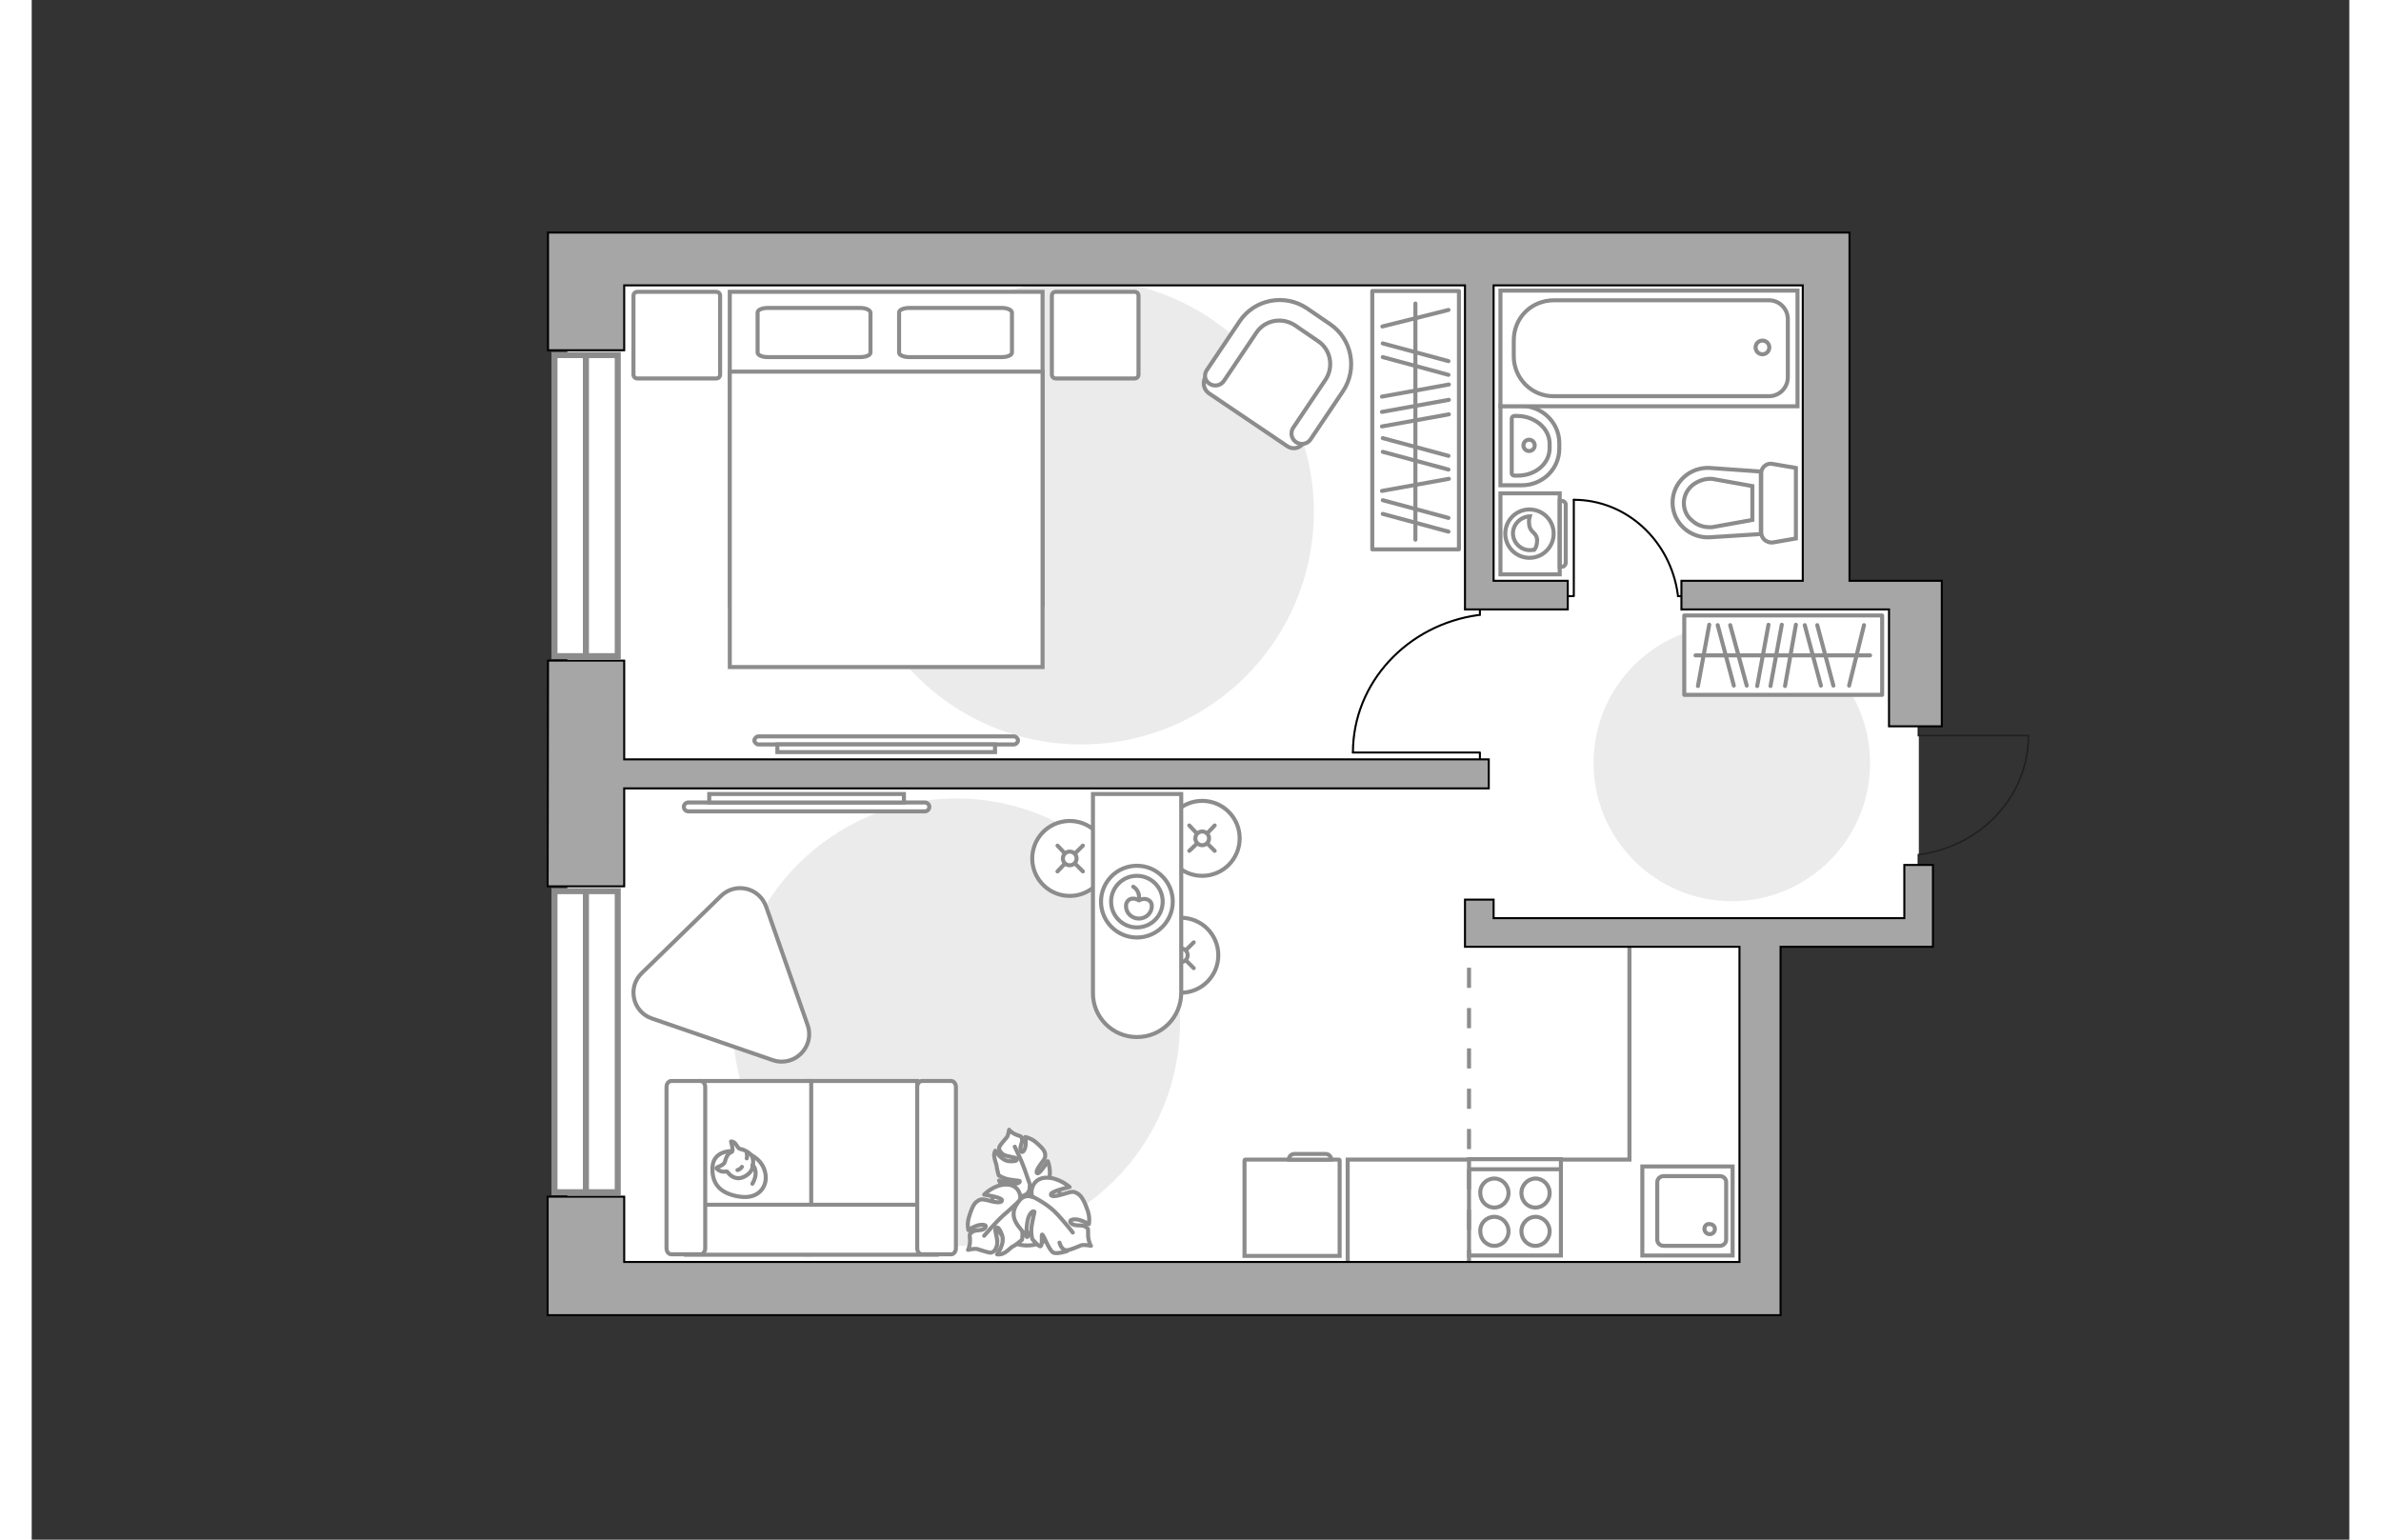<?xml version="1.0" encoding="utf-8"?>
<!-- Generator: Adobe Illustrator 28.2.0, SVG Export Plug-In . SVG Version: 6.00 Build 0)  -->
<svg version="1.1" id="Слой_1" xmlns="http://www.w3.org/2000/svg" xmlns:xlink="http://www.w3.org/1999/xlink" x="0px" y="0px"
	 viewBox="0 0 575 382" style="enable-background:new 0 0 575 382;" xml:space="preserve" width="883" height="571">
<rect x="0" y="0" width="575" height="382" fill="#333333" stroke="none"/>
<style type="text/css">
	.st0{fill:#FFFFFF;}
	.st1{fill:#EBEBEB;}
	.st2{fill:#FFFFFF;stroke:#8C8C8C;stroke-miterlimit:10;}
	.st3{fill:#FFFFFF;stroke:#8C8C8C;stroke-linecap:round;stroke-miterlimit:10;}
	.st4{fill:none;stroke:#8C8C8C;stroke-linecap:round;stroke-miterlimit:10;}
	.st5{fill:none;stroke:#8C8C8C;stroke-linecap:round;stroke-linejoin:round;stroke-miterlimit:10;}
	.st6{fill:#FFFFFF;stroke:#8C8C8C;stroke-linecap:round;stroke-linejoin:round;stroke-miterlimit:10;}
	.st7{fill:none;stroke:#000000;stroke-width:0.5;stroke-linecap:round;stroke-linejoin:round;stroke-miterlimit:10;}
	.st8{fill:#FFFFFF;stroke:#8C8C8C;stroke-width:1.5;stroke-linecap:round;stroke-miterlimit:10;}
	.st9{fill:none;stroke:#8C8C8C;stroke-width:1.5;stroke-linecap:round;stroke-miterlimit:10;}
	.st10{fill-rule:evenodd;clip-rule:evenodd;fill:#FFFFFF;fill-opacity:0.1;stroke:#8C8C8C;stroke-miterlimit:10;}
	.st11{fill:none;stroke:#231F20;stroke-width:0.4;stroke-linecap:round;stroke-miterlimit:22.926;}
	.st12{fill:none;stroke:#8C8C8C;stroke-miterlimit:10;stroke-dasharray:5,5;}
	.st13{fill:#A6A6A6;stroke:#000000;stroke-width:0.5;stroke-miterlimit:10;}
</style>
<g id="bg_1_">
	<rect x="132.9" y="64.3" class="st0" width="292.3" height="257.4"/>
	<rect x="399.6" y="148.7" class="st0" width="68.6" height="81.3"/>
	<rect x="370.4" y="62.6" class="st0" width="72.5" height="115.4"/>
</g>
<g id="furniture_1_">
	<path id="Vector_4_" class="st1" d="M284.9,253.6c0,30.7-24.9,55.5-55.5,55.5s-55.5-24.9-55.5-55.5s24.9-55.5,55.5-55.5
		S284.9,222.9,284.9,253.6z"/>
	<path id="Vector_2_" class="st1" d="M421.8,155c-19,0-34.3,15.4-34.3,34.3s15.4,34.3,34.3,34.3c19,0,34.3-15.4,34.3-34.3
		S440.7,155,421.8,155z"/>
	<g>
		<path id="Vector_8_1_" class="st2" d="M324.3,287.7h-23.2c-0.1,0-0.2,0.1-0.2,0.2v23.7h23.6v-23.7
			C324.5,287.7,324.4,287.7,324.3,287.7z"/>
		<path id="Vector_9_1_" class="st2" d="M311.9,287.7h10.5c0-0.8-0.6-1.4-1.4-1.4h-7.7C312.5,286.3,311.9,286.9,311.9,287.7z"/>
	</g>
	<g>
		<circle class="st3" cx="285.1" cy="237" r="9.3"/>
		<line class="st4" x1="288.3" y1="233.8" x2="286.4" y2="235.7"/>
		<circle class="st3" cx="285.1" cy="237" r="1.7"/>
		<line class="st4" x1="283.8" y1="238.3" x2="281.9" y2="240.2"/>
		<line class="st4" x1="281.9" y1="233.8" x2="283.8" y2="235.7"/>
		<line class="st4" x1="286.4" y1="238.3" x2="288.3" y2="240.2"/>
	</g>
	<g>
		<circle class="st3" cx="290.4" cy="208" r="9.3"/>
		<line class="st4" x1="293.5" y1="204.8" x2="291.7" y2="206.7"/>
		<circle class="st3" cx="290.4" cy="208" r="1.7"/>
		<line class="st4" x1="289.1" y1="209.3" x2="287.2" y2="211.1"/>
		<line class="st4" x1="287.2" y1="204.8" x2="289" y2="206.7"/>
		<line class="st4" x1="291.7" y1="209.3" x2="293.5" y2="211.1"/>
	</g>
	<g>
		<ellipse transform="matrix(0.16 -0.987 0.987 0.16 6.087 433.155)" class="st3" cx="257.6" cy="213" rx="9.3" ry="9.3"/>
		<line class="st4" x1="260.8" y1="209.8" x2="258.9" y2="211.7"/>
		<ellipse transform="matrix(0.16 -0.987 0.987 0.16 6.088 433.155)" class="st3" cx="257.6" cy="213" rx="1.7" ry="1.7"/>
		<line class="st4" x1="256.3" y1="214.3" x2="254.5" y2="216.2"/>
		<line class="st4" x1="254.5" y1="209.8" x2="256.3" y2="211.7"/>
		<line class="st4" x1="258.9" y1="214.3" x2="260.8" y2="216.2"/>
	</g>
	<g>
		<path class="st2" d="M274.2,257.3L274.2,257.3c6.1,0,11-4.9,11-11V197h-21.9v49.3C263.2,252.3,268.1,257.3,274.2,257.3z"/>
		<circle class="st5" cx="274.2" cy="223.7" r="8.9"/>
		<circle class="st5" cx="274.2" cy="223.7" r="6.4"/>
		<path class="st5" d="M271.5,224.8c0,1.7,1.4,3.1,3.2,3.1s3.2-1.4,3.2-3.1c0-1.7-1.9-2.2-3.2-1.4
			C273.2,222.4,271.5,223.1,271.5,224.8z"/>
		<path class="st5" d="M273.3,220c0,0,1.7,0.9,1.4,3.1"/>
	</g>
	<g>
		<path id="Vector_55_2_" class="st2" d="M219.7,311.2h-27.3v-43h27.3V311.2z"/>
		<path id="Vector_56_2_" class="st2" d="M193.4,311.2h-27.3v-43h27.3V311.2z"/>
		<path id="Vector_57_2_" class="st2" d="M222.7,298.9l1.8,12.4h-62.2v-12.4H222.7z"/>
		<path id="Vector_58_2_" class="st2" d="M219.7,309.7v-40c0-0.8,0.5-1.5,1.2-1.5h7.2c0.7,0,1.2,0.7,1.2,1.5v40
			c0,0.8-0.5,1.5-1.2,1.5h-7.2C220.2,311.2,219.7,310.5,219.7,309.7z"/>
		<path id="Vector_59_2_" class="st2" d="M157.5,309.7v-40c0-0.8,0.5-1.5,1.2-1.5h7.2c0.7,0,1.2,0.7,1.2,1.5v40
			c0,0.8-0.5,1.5-1.2,1.5h-7.2C158,311.2,157.5,310.5,157.5,309.7z"/>
		<g>
			<path class="st6" d="M173.7,285.6c0,0-4.6-0.2-4.8,4s2,6.6,6.8,7.3c4.8,0.7,7-2.7,6.3-5.9C181.3,287.7,178.3,285.6,173.7,285.6z"
				/>
			<path class="st6" d="M171.9,288.5c0,0-0.5,0.6-1.3,0.9c-0.9,0.3-0.7,0.5-0.7,0.5s0.8,0.9,2,0.8c0.7-0.1,0.7,0,0.7,0
				s0.8,1.4,2.4,1.6c1.6,0.2,3.3-1.2,3.7-2.2c0.3-1,0.5-2.5-0.1-3.4c-0.6-0.8-1.9-1.5-2.7-1.6s-1-1.3-1.7-1.7
				c-0.7-0.3-0.7-0.2-0.7-0.2s0.6,2.1,0.3,2.5C173.6,286,172.6,285.7,171.9,288.5z"/>
			<path class="st6" d="M176.2,289.5c0,0-0.3,0.6-1.1,0.8"/>
			<path class="st6" d="M177.4,287.4c0,0,0.2-0.6,0-1.2"/>
			<path class="st5" d="M178.8,289.1c0,0,0.7,0.2,0.8,1.8c0.1,1.4-0.8,2.8-0.8,2.8"/>
		</g>
	</g>
	<g>
		<rect x="410" y="152.7" class="st6" width="49.1" height="19.7"/>
		<line class="st5" x1="437.7" y1="155" x2="435" y2="170.2"/>
		<line class="st5" x1="416.2" y1="155" x2="413.4" y2="170.2"/>
		<line class="st5" x1="434.2" y1="155" x2="431.4" y2="170.2"/>
		<line class="st5" x1="430.9" y1="155" x2="428.1" y2="170.2"/>
		<line class="st5" x1="443" y1="155.1" x2="447" y2="170.1"/>
		<line class="st5" x1="439.9" y1="155.1" x2="443.9" y2="170.1"/>
		<line class="st5" x1="421.4" y1="155.1" x2="425.5" y2="170.1"/>
		<line class="st5" x1="418.3" y1="155.1" x2="422.3" y2="170.1"/>
		<line class="st5" x1="454.6" y1="155.1" x2="450.9" y2="170.1"/>
		<line class="st5" x1="456.1" y1="162.6" x2="412.8" y2="162.6"/>
	</g>
	<g>
		<path id="Vector_60_2_" class="st2" d="M245.6,291.1c-4.9,0.8-8.3,5.4-7.5,10.3s5.4,8.3,10.3,7.5c4.9-0.8,8.3-5.4,7.5-10.3
			S250.5,290.3,245.6,291.1z"/>
		<path class="st6" d="M247.6,294.4c0,0,0.2,1.6-1.4,2.2s-3.4,0.7-4.8-1.4c-1.4-2.1-1.4-2.3-1.4-2.3s2.5,1,3.9,0.8
			c1.4-0.1,1.3-0.7,1.2-0.7c-0.1-0.1-2.6-0.2-3.8-0.7s-1.4-0.7-1.4-0.7s-0.5-1.9-0.5-2.3c0-0.3-0.5-1.5-0.6-2.4s0.3-1.4,0.3-1.4
			s1.4,2.5,3.5,2.6c2,0.1,2-0.4,1.7-0.7c-0.3-0.3-2.4-0.4-3.3-1c-0.9-0.7-1.1-1.3-0.9-1.9c0.2-0.5,1.4-1.8,1.8-2.3
			c0.4-0.4,0.6-1.9,0.6-1.9s0.5,0.7,1.7,1.2c1.1,0.5,1.3,0.2,1.5,1.1s-0.7,2-0.3,2.9s1.1-0.3,1.2-1.4c0.1-1.1-0.1-2-0.1-2
			s1.2,0.2,2.4,1.1c1.1,0.9,2.3,2,2.5,2.9c0.1,0.9,0.2,1.1-0.9,2.5c-1.1,1.4-1.5,2.5-0.9,2.5s2.5-3,2.5-3s1.1,2.7,0.1,5.1
			C251.1,295.6,248.5,295.3,247.6,294.4z"/>
		<path class="st5" d="M243.9,284.5c0,0,1.8,3.7,2.4,5.5c0.4,1.2,1.2,3.4,1.5,4.3c0.4,1.3,0.5,2.8,0.2,4.1"/>
		<path class="st6" d="M245.1,298.1c0,0,1.6-1,3,0.5s2.3,3.3,0.7,5.7c-1.6,2.4-1.8,2.6-1.8,2.6s-0.1-3.1-0.9-4.6
			c-0.8-1.5-1.3-1.1-1.3-1c0,0.2,1,2.9,1,4.5c0,1.5-0.1,1.8-0.1,1.8s-1.8,1.5-2.2,1.6s-1.4,1.3-2.3,1.7c-0.9,0.5-1.7,0.3-1.7,0.3
			s2.1-2.7,1.2-4.9c-0.8-2.2-1.4-1.9-1.6-1.4c-0.2,0.5,0.7,2.7,0.4,4s-0.9,1.8-1.6,1.9c-0.6,0-2.6-0.7-3.3-0.9
			c-0.6-0.2-2.3,0.2-2.3,0.2s0.5-0.9,0.5-2.3c0-1.5-0.4-1.4,0.5-2.1c0.8-0.7,2.5-0.2,3.2-1c0.8-0.9-0.8-1-2-0.6s-2.1,1.1-2.1,1.1
			s-0.4-1.4,0.1-3.1s1.1-3.4,2-4s1.1-0.7,3.1-0.2c2,0.6,3.3,0.5,3.1-0.2c-0.3-0.7-4.4-1.3-4.4-1.3s2.4-2.5,5.4-2.5
			C244.9,293.8,245.7,296.8,245.1,298.1z"/>
		<path class="st5" d="M236.3,306.6c0,0,3.1-3.6,4.8-5.1c1.1-0.9,3.1-2.8,4-3.6c1.2-1.1,2.7-1.8,4.4-2.1"/>
		<g>
			<path class="st6" d="M255,308.3c0.4,1.4,1.1,1.9,1.8,1.9c0.7,0,2.8-0.9,3.5-1.2c0.7-0.3,2.5,0.1,2.5,0.1s-0.6-0.9-0.7-2.5
				s0.3-1.6-0.6-2.2c-0.9-0.7-2.7,0-3.6-0.9s0.8-1.2,2.1-0.8c1.3,0.4,2.3,1,2.3,1s0.3-1.6-0.3-3.3c-0.6-1.8-1.4-3.6-2.4-4.2
				s-1.3-0.7-3.4,0c-2.2,0.7-3.6,0.8-3.3,0c0.3-0.7,4.6-1.7,4.6-1.7s-2.8-2.5-6-2.3s-3.9,3.4-3.2,4.8c0,0-1.8-0.9-3.2,0.8
				c-1.4,1.7-2.3,3.7-0.4,6.3c1.9,2.5,2.1,2.7,2.1,2.7s-0.1-3.4,0.6-5c0.7-1.6,1.4-1.3,1.4-1.1c0,0.2-0.9,3.3-0.8,4.9
				c0.1,1.7,0.3,1.9,0.3,1.9s1.6,1.9,2,1.7c0.6-0.4,0.1-2.9,0.4-2.9c0.4,0.1,1.7,4,2.8,4.5c1,0.4,3.4-0.4,3.4-0.4"/>
			<path class="st5" d="M258.3,305.8c0,0-3.5-4.5-5.4-6c-1.2-1-3.1-2.2-4.6-2.9"/>
		</g>
	</g>
	<g>
		<polyline class="st7" points="382.6,124 382.6,147.9 378.7,147.9 		"/>
		<line class="st7" x1="412" y1="147.9" x2="408.4" y2="147.9"/>
		<path class="st7" d="M408.4,147.5c-1.8-13.3-12.7-23.5-25.8-23.5"/>
	</g>
	<g>
		<polyline class="st7" points="327.8,186.7 359.3,186.7 359.3,191.9 		"/>
		<line class="st7" x1="359.3" y1="147.9" x2="359.3" y2="152.6"/>
		<path class="st7" d="M358.9,152.6c-17.6,2.4-31.1,16.8-31.1,34.1"/>
	</g>
	<path id="Vector_1_" class="st1" d="M318.1,127c0-31.9-25.8-57.7-57.7-57.7s-57.7,25.8-57.7,57.7s25.8,57.7,57.7,57.7
		S318.1,158.9,318.1,127z"/>
	<rect x="332.6" y="72.2" class="st6" width="21.5" height="64.1"/>
	<line class="st5" x1="351.6" y1="95.4" x2="335" y2="98.4"/>
	<line class="st5" x1="351.6" y1="118.8" x2="335" y2="121.8"/>
	<line class="st5" x1="351.6" y1="99.2" x2="335" y2="102.2"/>
	<line class="st5" x1="351.6" y1="102.8" x2="335" y2="105.8"/>
	<line class="st5" x1="351.5" y1="89.6" x2="335.2" y2="85.2"/>
	<line class="st5" x1="351.5" y1="93" x2="335.2" y2="88.6"/>
	<line class="st5" x1="351.5" y1="113.1" x2="335.2" y2="108.7"/>
	<line class="st5" x1="351.5" y1="116.5" x2="335.2" y2="112.1"/>
	<line class="st5" x1="351.5" y1="76.9" x2="335.1" y2="81"/>
	<line class="st5" x1="351.5" y1="128.5" x2="335.2" y2="124.1"/>
	<line class="st5" x1="351.5" y1="131.9" x2="335.2" y2="127.5"/>
	<line class="st5" x1="343.3" y1="75.3" x2="343.3" y2="133.9"/>
	<g>
		<path id="Vector_98_1_" class="st2" d="M173.2,150.1h77.6V72.4h-77.6L173.2,150.1L173.2,150.1z"/>
		<path id="Vector_99_1_" class="st2" d="M250.8,165.5h-77.6V92.2h68.4h9.2v9.9V165.5z"/>
		<path id="Vector_100_1_" class="st5" d="M205.6,76.4h-23c-1.4,0-2.5,0.5-2.5,1.1v10c0,0.6,1.1,1.1,2.5,1.1h23
			c1.4,0,2.5-0.5,2.5-1.1v-10C208,76.9,206.9,76.4,205.6,76.4z"/>
		<path id="Vector_101_1_" class="st5" d="M240.7,76.4h-23c-1.4,0-2.5,0.5-2.5,1.1v10c0,0.6,1.1,1.1,2.5,1.1h23
			c1.4,0,2.5-0.5,2.5-1.1v-10C243.1,76.9,242.1,76.4,240.7,76.4z"/>
	</g>
	<path id="Vector_5_5_" class="st6" d="M274.6,92.9V73.4c0-0.6-0.4-1-1-1h-19.5c-0.6,0-1,0.4-1,1v19.5c0,0.6,0.4,1,1,1h19.5
		C274.2,93.9,274.6,93.5,274.6,92.9z"/>
	<path id="Vector_5_1_" class="st6" d="M170.8,92.9V73.4c0-0.6-0.4-1-1-1h-19.5c-0.6,0-1,0.4-1,1v19.5c0,0.6,0.4,1,1,1h19.5
		C170.4,93.9,170.8,93.5,170.8,92.9z"/>
	<g>
		<path id="Vector_37_2_" class="st2" d="M292.1,97.6l19.4,13.1c1.3,0.9,3.1,0.6,4-0.8l9.1-13.4c3.3-4.9,2-11.6-2.9-14.9l-6.5-4.4
			c-4.9-3.3-11.6-2-14.9,2.9l-9.1,13.4C290.4,95,290.8,96.7,292.1,97.6z"/>
		<path id="Vector_38_2_" class="st2" d="M292.2,95.2c1.2,0.8,2.8,0.5,3.6-0.7l8-11.9c2.1-3.2,6.4-4,9.6-1.9l5.7,3.9
			c3.2,2.1,4,6.4,1.9,9.6l-8,11.9c-0.8,1.2-0.5,2.8,0.7,3.6c1.2,0.8,2.8,0.5,3.6-0.7l8-11.9c3.7-5.5,2.3-13-3.2-16.7l-5.7-3.9
			c-5.5-3.7-13-2.3-16.7,3.2l-8,11.9C290.7,92.9,291,94.4,292.2,95.2z"/>
	</g>
	<g>
		<path class="st2" d="M180.3,184.7c-0.5,0-1-0.5-1-1s0.5-1,1-1h63.4c0.5,0,1,0.5,1,1s-0.5,1-1,1H180.3z"/>
		<rect x="185" y="184.7" class="st2" width="54" height="1.9"/>
	</g>
	<g>
		<path class="st2" d="M162.9,199.1c-0.6,0-1.1,0.5-1.1,1.1s0.5,1.1,1.1,1.1h58.7c0.6,0,1.1-0.5,1.1-1.1s-0.5-1.1-1.1-1.1H162.9z"/>
		<rect x="168.1" y="197" class="st2" width="48.3" height="2.1"/>
	</g>
	<path class="st6" d="M151.4,241.4l19.6-19.1c3.6-3.5,9.5-2.1,11.2,2.6l10.3,29.4c1.9,5.4-3.3,10.6-8.7,8.7l-29.9-10.3
		C149.1,251.1,147.7,244.9,151.4,241.4z"/>
	<polyline class="st2" points="396.4,232.7 396.4,287.7 326.5,287.7 326.5,316 	"/>
</g>
<g id="windows_1_">
	<g>
		<rect x="129.7" y="88.1" class="st8" width="15.7" height="74.7"/>
		<line class="st9" x1="137.5" y1="88.8" x2="137.5" y2="162.2"/>
	</g>
	<g>
		<rect x="129.7" y="221.1" class="st8" width="15.7" height="74.7"/>
		<line class="st9" x1="137.5" y1="221.8" x2="137.5" y2="295.2"/>
	</g>
</g>
<g id="plan">
	<g>
		<g>
			<path class="st2" d="M379.1,142.5v-20.1h-14.7v20.1H379.1z"/>
			<path class="st10" d="M380.6,139.6v-14.4c0-0.5-0.4-0.9-0.9-0.9h-0.6v16.3h0.6C380.2,140.6,380.6,140.1,380.6,139.6z"/>
		</g>
		<g>
			<circle class="st2" cx="371.6" cy="132.4" r="6"/>
			<path class="st2" d="M373.5,134c-0.1-2.1-1.9-1.7-2-4.2c-0.1-0.8,0.1-1.3,0.2-1.7c-2.3,0.1-4.2,2-4.2,4.2c0,2.3,1.9,4.2,4.2,4.2
				c0.4,0,0.7-0.1,1.1-0.1C373.2,136,373.5,135.1,373.5,134z"/>
		</g>
	</g>
	<g>
		<path id="Vector_134_2_" class="st2" d="M379,109.9v1.4c0,5.1-4.2,9.1-9.3,9.1h-5.3v-19.7h5.3C374.8,100.8,379,104.9,379,109.9z"
			/>
		<path id="Vector_133_2_" class="st2" d="M376.6,110.1v1.1c0,3.8-3.5,6.8-7.9,6.8h-0.8c-0.4,0-0.7-0.2-0.7-0.6v-13.6
			c0-0.3,0.3-0.6,0.7-0.6h0.8C373.1,103.3,376.6,106.4,376.6,110.1z"/>
		<circle class="st2" cx="371.5" cy="110.5" r="1.4"/>
	</g>
	<g>
		<path id="wc_3_" class="st2" d="M416.9,130.7"/>
		<g id="Group_26_2_">
			<path id="Vector_130_2_" class="st2" d="M429.1,132.1v-14.7c0-1.5,1.4-2.6,2.8-2.3l5.8,1v17.5l-5.8,1
				C430.4,134.7,429.1,133.6,429.1,132.1z"/>
			<path id="Vector_131_2_" class="st2" d="M407.1,124.7c0-5,4.3-8.9,9.3-8.6L429,117v15.5l-12.6,0.8
				C411.4,133.6,407.1,129.7,407.1,124.7z"/>
			<path id="Vector_132_2_" class="st2" d="M426.9,120.6l-10-1.8c-1.8-0.1-3.5,0.5-4.9,1.6c-1.3,1.1-2.1,2.7-2.1,4.4
				s0.7,3.3,2.1,4.4c1.3,1.2,3,1.7,4.9,1.6l10-1.8V120.6z"/>
		</g>
	</g>
	<g>
		<g>
			<path id="Vector_135_1_" class="st2" d="M364.4,72.1h73.7v28.7h-73.7L364.4,72.1z"/>
			<path id="Vector_136_1_" class="st2" d="M367.7,88.4v-3.9c0-5.8,4.5-10,10-10H431c2.6,0,4.7,2.1,4.7,4.7v14.4
				c0,2.6-2.1,4.7-4.7,4.7h-53.3C372.2,98.4,367.7,93.9,367.7,88.4z"/>
		</g>
		<circle class="st2" cx="429.4" cy="86.2" r="1.7"/>
	</g>
	<g>
		<path id="Vector_142_2_" class="st2" d="M379.4,311.5h-22.8v-23.9h22.8V311.5z"/>
		<g id="Group_28_2_">
			<g id="Group_29_2_">
				<path id="Vector_143_2_" class="st2" d="M362.9,301.9c1.9,0,3.5,1.6,3.5,3.6s-1.6,3.6-3.5,3.6c-2,0-3.5-1.6-3.5-3.6
					C359.3,303.5,360.9,301.9,362.9,301.9z"/>
				<path id="Vector_144_2_" class="st2" d="M362.9,292.4c1.9,0,3.5,1.6,3.5,3.6s-1.6,3.6-3.5,3.6c-2,0-3.5-1.6-3.5-3.6
					C359.3,294,360.9,292.4,362.9,292.4z"/>
			</g>
			<g id="Group_30_2_">
				<path id="Vector_145_2_" class="st2" d="M373.1,301.9c1.9,0,3.5,1.6,3.5,3.6s-1.6,3.6-3.5,3.6c-2,0-3.5-1.6-3.5-3.6
					S371.2,301.9,373.1,301.9z"/>
				<path id="Vector_146_2_" class="st2" d="M373.1,292.4c1.9,0,3.5,1.6,3.5,3.6s-1.6,3.6-3.5,3.6c-2,0-3.5-1.6-3.5-3.6
					S371.2,292.4,373.1,292.4z"/>
			</g>
		</g>
		<path id="Vector_147_2_" class="st2" d="M356.6,290.1h22.6"/>
	</g>
	<g>
		<g id="Group_27_2_">
			<path id="Vector_140_2_" class="st2" d="M399.6,311.5v-22.1H422v22.1H399.6z"/>
		</g>
		<path id="Vector_141_2_" class="st2" d="M420.4,293.3v14.3c0,0.8-0.7,1.5-1.6,1.5h-13.9c-0.9,0-1.6-0.7-1.6-1.5v-14.3
			c0-0.8,0.7-1.5,1.6-1.5h13.9C419.7,291.8,420.4,292.4,420.4,293.3z"/>
		<path id="Vector_139_2_" class="st2" d="M415,304.9c0,0.7,0.6,1.3,1.3,1.3c0.7,0,1.3-0.5,1.3-1.3c0-0.7-0.6-1.2-1.3-1.2
			C415.5,303.6,415,304.2,415,304.9z"/>
	</g>
	<g>
		<polyline class="st11" points="495.4,182.5 468.1,182.5 468.1,178 		"/>
		<line class="st11" x1="468.1" y1="216.1" x2="468.1" y2="212"/>
		<path class="st11" d="M468.5,212c15.2-2.1,26.9-14.5,26.9-29.5"/>
	</g>
	<line class="st12" x1="356.6" y1="230.1" x2="356.6" y2="320.9"/>
	<g>
		<polygon class="st13" points="128.1,163.9 128,219.9 147,219.9 147,195.6 361.5,195.6 361.5,188.4 147,188.4 147,163.9 		"/>
		<polygon class="st13" points="451,144.1 451,57.7 128.1,57.7 128.1,86.9 147,86.9 147,70.8 355.6,70.8 355.6,144.1 355.6,151.2 
			362.7,151.2 381.1,151.2 381.1,144.1 362.7,144.1 362.7,70.8 439.4,70.8 439.4,144.1 409.3,144.1 409.3,151.2 460.8,151.2 
			460.8,180.2 473.9,180.2 473.9,144.1 		"/>
		<polygon class="st13" points="464.6,227.8 362.7,227.8 362.7,223.2 355.6,223.2 355.6,227.8 355.6,232.1 355.6,234.9 423.7,234.9 
			423.7,313.1 184.4,313.1 147,313.1 147,296.9 128,296.9 128,326.3 147,326.3 147,326.3 199.3,326.3 199.3,326.3 433.9,326.3 
			433.9,319 433.9,313.1 433.9,234.9 464.6,234.9 469.3,234.9 471.7,234.9 471.7,214.6 464.6,214.6 		"/>
	</g>
</g>
<g id="points">
	<path id="r1" class="st5" d="M222.6,237"/>
	<path id="r2" class="st5" d="M215.3,133.3"/>
	<path id="k1" class="st5" d="M376.7,263.4"/>
	<path id="s1" class="st5" d="M395.5,112.1"/>
	<path id="h1" class="st5" d="M422.3,197"/>
</g>
</svg>
